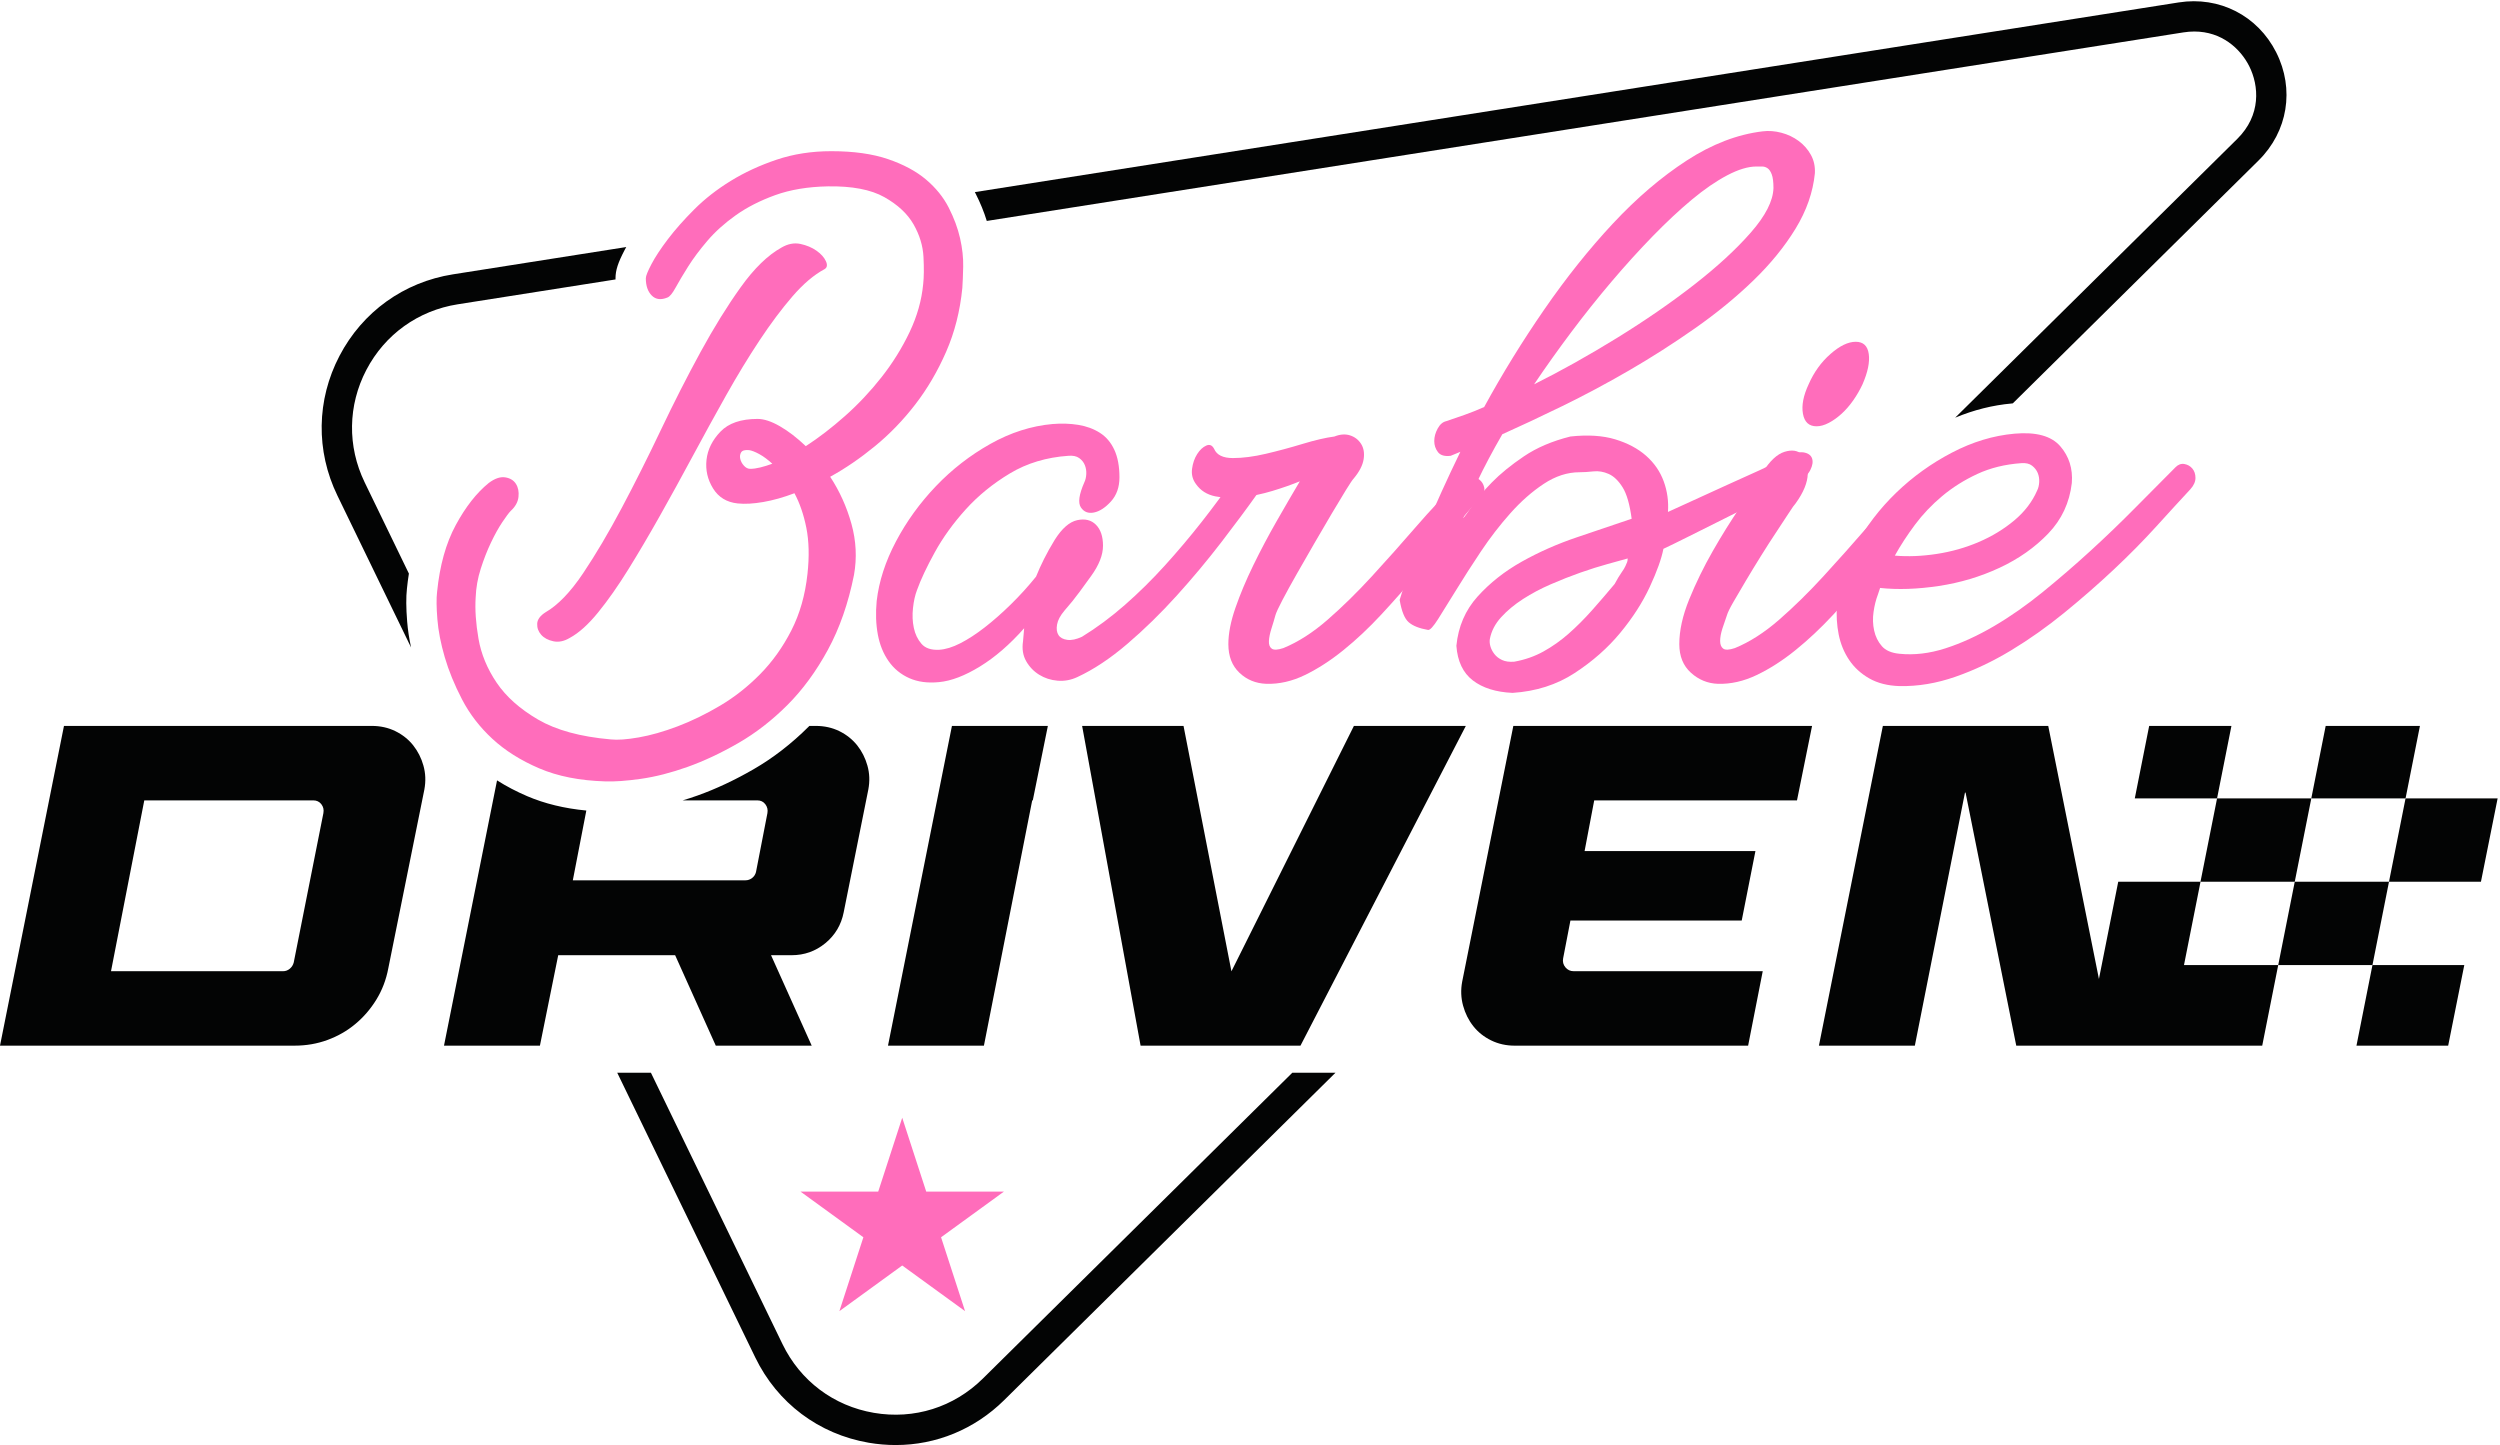 <?xml version="1.0" encoding="UTF-8" standalone="no"?>
<!DOCTYPE svg PUBLIC "-//W3C//DTD SVG 1.1//EN" "http://www.w3.org/Graphics/SVG/1.1/DTD/svg11.dtd">
<svg width="100%" height="100%" viewBox="0 0 3309 1913" version="1.1" xmlns="http://www.w3.org/2000/svg" xmlns:xlink="http://www.w3.org/1999/xlink" xml:space="preserve" xmlns:serif="http://www.serif.com/" style="fill-rule:evenodd;clip-rule:evenodd;stroke-linejoin:round;stroke-miterlimit:2;">
    <g transform="matrix(4.167,0,0,4.167,0,0)">
        <path d="M410.48,340.75L312.2,437.88C302.98,447 290.36,450.97 277.57,448.77C264.79,446.58 254.22,438.63 248.56,426.96L206.76,340.75L196.06,340.75L239.89,431.16C246.92,445.66 260.06,455.54 275.95,458.27C278.81,458.76 281.68,459 284.51,459C297.35,459 309.58,454.01 318.97,444.73L424.19,340.75L410.48,340.75ZM107.84,113.03C100.52,127.03 100.28,143.2 107.17,157.41L130.57,205.66C129.95,202.8 129.539,200.05 129.33,197.43C128.979,193.08 128.96,189.66 129.259,186.98C129.429,185.35 129.63,183.75 129.88,182.19L115.83,153.21C110.29,141.77 110.49,128.75 116.37,117.49C122.26,106.23 132.83,98.64 145.38,96.66L195.52,88.76C195.51,88.64 195.51,88.51 195.51,88.38C195.51,85.86 196.3,83.42 198.42,79.39C198.58,79.09 198.75,78.78 198.92,78.47L143.88,87.14C128.289,89.6 115.15,99.04 107.84,113.03ZM723.01,16.63C717.12,4.961 704.96,-1.26 692.04,0.771L309.65,61.02C309.74,61.2 309.84,61.39 309.93,61.57C311.39,64.44 312.57,67.33 313.44,70.18L693.54,10.29C694.74,10.1 695.9,10.01 697.01,10.01C705.68,10.01 711.61,15.43 714.42,20.98C717.58,27.24 718.25,36.6 710.64,44.12L621.04,132.67C626.94,130.21 632.97,128.7 639.03,128.16L639.05,128.15C639.15,128.14 639.24,128.13 639.34,128.13L717.41,50.97C726.71,41.78 728.91,28.3 723.01,16.63Z" style="fill:rgb(3,4,4);fill-rule:nonzero;"/>
        <path d="M102.72,258.29L93.3,305.73C93.1,306.51 92.69,307.16 92.06,307.7C91.43,308.22 90.73,308.49 89.96,308.49L35.26,308.49L45.83,254.23L99.53,254.23C100.6,254.23 101.45,254.64 102.08,255.46C102.71,256.28 102.92,257.23 102.72,258.29ZM134.5,243.2C133.83,240.78 132.73,238.63 131.24,236.74C129.74,234.86 127.85,233.36 125.58,232.24C123.31,231.13 120.81,230.58 118.11,230.58L20.32,230.58L0,332.14L93.59,332.14C97.26,332.14 100.74,331.54 104.03,330.33C107.32,329.12 110.28,327.43 112.88,325.25C115.5,323.07 117.72,320.49 119.56,317.49C121.4,314.49 122.65,311.2 123.33,307.62L134.8,250.75C135.28,248.13 135.18,245.62 134.5,243.2Z" style="fill:rgb(3,4,4);fill-rule:nonzero;"/>
        <path d="M275.53,243.2C274.85,240.78 273.77,238.63 272.27,236.74C270.76,234.86 268.88,233.36 266.61,232.24C264.34,231.13 261.85,230.58 259.14,230.58L257.09,230.58L256.9,230.77C251.47,236.2 245.55,240.78 239.32,244.37C233.32,247.83 227.36,250.62 221.62,252.67C220.02,253.24 218.43,253.76 216.86,254.23L240.57,254.23C241.63,254.23 242.48,254.64 243.1,255.46C243.73,256.28 243.95,257.23 243.76,258.29L240.13,277.01C239.93,277.78 239.52,278.41 238.9,278.89C238.26,279.38 237.56,279.62 236.79,279.62L181.95,279.62L186.24,257.46C179.31,256.8 173,255.27 167.47,252.9C164.03,251.43 160.83,249.75 157.88,247.88L141.03,332.14L171.5,332.14L177.31,303.41L214.45,303.41L227.36,332.14L257.829,332.14L244.91,303.41L251.44,303.41C255.51,303.41 259.09,302.13 262.19,299.57C265.28,297.01 267.21,293.75 267.99,289.78L275.82,250.75C276.31,248.13 276.21,245.62 275.53,243.2Z" style="fill:rgb(3,4,4);fill-rule:nonzero;"/>
        <path d="M282.06,332.143L312.53,332.143L327.873,254.227L328.055,254.227L332.843,230.577L302.373,230.577L282.06,332.143Z" style="fill:rgb(3,4,4);fill-rule:nonzero;"/>
        <path d="M430.054,230.577L391.169,308.492L391.145,308.492L375.935,230.577L343.723,230.577L362.295,332.143L413.079,332.143L465.602,230.577L430.054,230.577Z" style="fill:rgb(3,4,4);fill-rule:nonzero;"/>
        <path d="M464.442,311.83C463.957,314.442 464.054,316.98 464.732,319.447C465.407,321.914 466.496,324.09 467.996,325.976C469.495,327.863 471.382,329.363 473.655,330.474C475.927,331.587 478.418,332.143 481.128,332.143L555.271,332.143L559.914,308.492L499.845,308.492C498.779,308.492 497.908,308.082 497.233,307.259C496.555,306.439 496.313,305.495 496.508,304.43L498.829,292.387L553.239,292.387L557.592,270.333L503.327,270.333L506.384,254.227L570.796,254.227L575.584,230.577L480.693,230.577L464.442,311.83Z" style="fill:rgb(3,4,4);fill-rule:nonzero;"/>
        <path d="M768.666,230.58L738.727,230.58L734.156,253.611L764.095,253.611L768.666,230.58Z" style="fill:rgb(3,4,4);fill-rule:nonzero;"/>
        <path d="M728.9,280.08L734.16,253.61L704.22,253.61L703.88,255.34L698.96,280.08L672.83,280.08L667.58,306.54L666.7,310.96L665.82,306.54L650.6,230.58L598.07,230.58L577.76,332.14L608.23,332.14L624.15,251.76L624.34,251.76L640.44,332.14L718.57,332.14L723.65,306.54L693.72,306.54L698.97,280.08L728.9,280.08ZM682.66,230.58L678.09,253.61L704.22,253.61L708.79,230.58L682.66,230.58Z" style="fill:rgb(3,4,4);fill-rule:nonzero;"/>
        <path d="M728.904,280.076L723.652,306.542L753.584,306.542L758.836,280.076L728.904,280.076Z" style="fill:rgb(3,4,4);fill-rule:nonzero;"/>
        <path d="M758.836,280.076L753.584,306.542L748.506,332.14L777.636,332.14L782.753,306.542L753.587,306.542L758.841,280.076L788.044,280.076L793.341,253.611L764.095,253.611L758.836,280.076Z" style="fill:rgb(3,4,4);fill-rule:nonzero;"/>
        <path d="M286.58,355.038L294.204,378.504L318.878,378.504L298.917,393.006L306.541,416.472L286.58,401.969L266.619,416.472L274.243,393.006L254.282,378.504L278.956,378.504L286.58,355.038Z" style="fill:rgb(255,109,187);fill-rule:nonzero;"/>
        <path d="M238.291,148.921C239.251,148.921 240.332,148.772 241.534,148.471C242.733,148.172 243.995,147.78 245.318,147.299C243.877,145.978 242.494,144.957 241.174,144.237C239.851,143.516 238.769,143.096 237.931,142.975C236.608,142.857 235.769,143.096 235.408,143.696C235.048,144.298 234.958,144.988 235.138,145.768C235.318,146.551 235.707,147.271 236.309,147.93C236.909,148.592 237.57,148.921 238.291,148.921ZM248.2,78.653C250.242,77.454 252.254,77.063 254.237,77.482C256.217,77.904 257.93,78.625 259.371,79.644C260.812,80.666 261.803,81.778 262.345,82.977C262.885,84.179 262.733,85.021 261.894,85.5C258.53,87.302 255.138,90.184 251.714,94.148C248.291,98.112 244.806,102.768 241.264,108.111C237.719,113.457 234.175,119.283 230.634,125.588C227.089,131.894 223.576,138.291 220.093,144.777C216.608,151.263 213.126,157.6 209.643,163.786C206.158,169.973 202.797,175.677 199.554,180.901C196.31,186.127 193.127,190.662 190.004,194.505C186.879,198.35 183.879,201.053 180.996,202.613C179.194,203.694 177.451,204.054 175.771,203.694C174.087,203.334 172.798,202.643 171.897,201.621C170.996,200.602 170.574,199.431 170.635,198.108C170.695,196.788 171.565,195.586 173.248,194.505C177.212,192.225 181.204,188.081 185.23,182.073C189.253,176.068 193.337,169.162 197.482,161.352C201.626,153.546 205.77,145.289 209.914,136.579C214.058,127.871 218.261,119.614 222.526,111.805C226.788,103.998 231.053,97.121 235.318,91.176C239.58,85.23 243.877,81.058 248.2,78.653ZM264.056,48.023C271.142,48.023 277.147,48.865 282.073,50.546C286.997,52.229 291.02,54.392 294.145,57.032C297.267,59.676 299.669,62.649 301.352,65.951C303.033,69.256 304.235,72.499 304.956,75.68C305.676,78.864 306.006,81.868 305.947,84.689C305.884,87.513 305.794,89.764 305.676,91.445C304.956,98.773 303.244,105.529 300.541,111.715C297.839,117.903 294.565,123.488 290.722,128.471C286.876,133.457 282.614,137.871 277.929,141.714C273.245,145.559 268.498,148.803 263.696,151.443C266.697,156.01 268.949,160.992 270.452,166.398C271.953,171.803 272.223,177.208 271.263,182.613C269.461,191.622 266.697,199.55 262.975,206.396C259.251,213.243 254.957,219.099 250.093,223.963C245.228,228.828 240.031,232.851 234.507,236.035C228.981,239.217 223.607,241.738 218.382,243.603C213.157,245.464 208.23,246.724 203.608,247.386C198.982,248.044 195.167,248.315 192.167,248.197C184.118,247.955 177.15,246.575 171.266,244.053C165.38,241.531 160.425,238.405 156.402,234.683C152.376,230.959 149.164,226.784 146.763,222.162C144.358,217.536 142.528,213.062 141.267,208.739C140.006,204.415 139.223,200.392 138.925,196.667C138.624,192.945 138.593,190.062 138.835,188.019C139.674,179.613 141.656,172.524 144.78,166.758C147.903,160.992 151.385,156.55 155.231,153.425C157.151,151.984 158.893,151.384 160.456,151.624C162.015,151.865 163.158,152.555 163.879,153.695C164.6,154.839 164.87,156.218 164.69,157.839C164.51,159.461 163.699,160.933 162.258,162.253C161.655,162.856 160.754,164.055 159.555,165.857C158.353,167.659 157.151,169.821 155.951,172.344C154.749,174.866 153.668,177.63 152.708,180.632C151.745,183.635 151.205,186.698 151.087,189.821C150.844,193.666 151.146,198.018 151.988,202.883C152.827,207.748 154.749,212.404 157.753,216.847C160.754,221.289 165.14,225.194 170.906,228.558C176.672,231.919 184.357,234.022 193.968,234.863C196.13,235.103 199.103,234.892 202.887,234.233C206.671,233.571 210.784,232.401 215.229,230.72C219.671,229.036 224.175,226.846 228.742,224.143C233.305,221.441 237.54,218.108 241.444,214.144C245.346,210.18 248.651,205.557 251.354,200.27C254.056,194.987 255.768,188.981 256.489,182.253C257.088,176.729 256.967,171.865 256.127,167.659C255.287,163.456 254.025,159.793 252.345,156.668C248.86,157.992 245.557,158.92 242.435,159.461C239.31,160.001 236.608,160.153 234.327,159.912C230.842,159.551 228.229,157.96 226.49,155.137C224.747,152.316 224.057,149.281 224.418,146.038C224.778,142.795 226.248,139.822 228.832,137.119C231.413,134.417 235.346,133.065 240.633,133.065C242.674,133.065 245.047,133.848 247.75,135.408C250.453,136.971 253.184,139.073 255.948,141.714C260.03,139.073 264.174,135.889 268.38,132.164C272.583,128.443 276.457,124.327 280.002,119.823C283.543,115.318 286.516,110.543 288.92,105.499C291.321,100.454 292.763,95.351 293.244,90.184C293.483,88.023 293.514,85.171 293.334,81.626C293.154,78.084 292.101,74.63 290.181,71.266C288.259,67.904 285.165,65.022 280.902,62.618C276.637,60.216 270.661,59.076 262.975,59.195C256.607,59.316 251.021,60.247 246.219,61.987C241.413,63.729 237.238,65.861 233.696,68.383C230.152,70.906 227.149,73.609 224.688,76.491C222.225,79.374 220.184,82.108 218.562,84.689C216.94,87.273 215.617,89.495 214.598,91.356C213.576,93.219 212.706,94.269 211.986,94.509C209.942,95.351 208.292,95.139 207.031,93.878C205.77,92.617 205.139,90.787 205.139,88.383C205.139,87.662 205.739,86.162 206.941,83.878C208.14,81.598 209.883,78.955 212.166,75.95C214.446,72.95 217.239,69.797 220.544,66.491C223.846,63.19 227.689,60.185 232.075,57.482C236.458,54.78 241.323,52.528 246.669,50.726C252.013,48.924 257.808,48.023 264.056,48.023Z" style="fill:rgb(255,109,187);fill-rule:nonzero;"/>
        <path d="M335.042,171.443C337.322,167.839 339.696,165.767 342.159,165.226C344.619,164.686 346.602,165.167 348.105,166.668C349.605,168.172 350.357,170.393 350.357,173.334C350.357,176.279 349.096,179.491 346.573,182.973C345.611,184.297 344.411,185.947 342.97,187.928C341.529,189.91 339.907,191.923 338.105,193.964C336.782,195.527 336.002,196.999 335.763,198.379C335.521,199.761 335.673,200.873 336.213,201.712C336.754,202.554 337.683,203.063 339.006,203.243C340.326,203.423 341.889,203.094 343.69,202.253C348.375,199.369 352.908,196.008 357.293,192.162C361.677,188.32 365.911,184.145 369.996,179.64C374.078,175.136 377.983,170.513 381.707,165.767C385.429,161.024 388.914,156.308 392.157,151.624C393.239,150.785 394.289,150.334 395.31,150.272C396.329,150.213 397.23,150.452 398.013,150.992C398.793,151.533 399.334,152.316 399.635,153.335C399.932,154.357 399.843,155.528 399.365,156.848C396.121,161.415 392.307,166.55 387.923,172.253C383.537,177.96 378.825,183.604 373.78,189.19C368.735,194.775 363.51,199.882 358.104,204.504C352.699,209.13 347.413,212.643 342.249,215.045C340.205,216.008 338.105,216.396 335.943,216.216C333.781,216.036 331.827,215.405 330.087,214.324C328.345,213.243 326.962,211.802 325.943,210C324.921,208.198 324.592,206.098 324.952,203.694L325.313,199.55C320.747,204.715 316.062,208.769 311.259,211.711C306.453,214.656 302.13,216.306 298.286,216.666C294.683,217.027 291.53,216.607 288.827,215.405C286.125,214.206 283.932,212.404 282.251,210C280.568,207.598 279.43,204.775 278.828,201.532C278.228,198.288 278.107,194.747 278.468,190.901C279.188,184.657 281.229,178.351 284.593,171.983C287.955,165.618 292.189,159.762 297.296,154.416C302.4,149.072 308.165,144.597 314.592,140.993C321.017,137.39 327.593,135.29 334.322,134.687C337.204,134.448 339.935,134.537 342.519,134.957C345.101,135.379 347.384,136.218 349.366,137.48C351.348,138.741 352.88,140.543 353.96,142.885C355.042,145.227 355.582,148.141 355.582,151.624C355.582,154.748 354.681,157.298 352.88,159.281C351.078,161.263 349.276,162.434 347.474,162.794C345.673,163.154 344.29,162.614 343.33,161.172C342.367,159.732 342.728,157.091 344.411,153.245C344.772,152.525 344.98,151.654 345.042,150.632C345.101,149.613 344.952,148.651 344.591,147.75C344.231,146.849 343.629,146.1 342.79,145.498C341.948,144.898 340.808,144.658 339.366,144.777C332.398,145.258 326.214,147.119 320.808,150.362C315.403,153.605 310.719,157.42 306.755,161.803C302.791,166.189 299.517,170.722 296.935,175.406C294.351,180.091 292.459,184.117 291.26,187.478C290.657,189.041 290.238,190.933 289.999,193.154C289.756,195.378 289.847,197.478 290.269,199.46C290.688,201.441 291.499,203.125 292.701,204.504C293.9,205.887 295.764,206.517 298.286,206.396C300.328,206.278 302.58,205.586 305.043,204.324C307.503,203.063 310.088,201.382 312.791,199.28C315.493,197.18 318.255,194.747 321.079,191.982C323.9,189.221 326.574,186.279 329.096,183.153C329.817,181.352 330.656,179.491 331.619,177.568C332.579,175.648 333.719,173.605 335.042,171.443Z" style="fill:rgb(255,109,187);fill-rule:nonzero;"/>
        <path d="M385.67,142.615C386.508,144.538 388.491,145.498 391.615,145.498C394.738,145.498 398.22,145.047 402.066,144.146C405.908,143.245 409.813,142.195 413.777,140.993C417.74,139.794 421.102,139.011 423.867,138.651C425.668,137.931 427.318,137.812 428.821,138.291C430.322,138.772 431.493,139.673 432.335,140.993C433.174,142.316 433.444,143.938 433.146,145.858C432.844,147.78 431.795,149.822 429.993,151.984C429.632,152.344 428.821,153.546 427.561,155.587C426.299,157.631 424.795,160.123 423.056,163.065C421.314,166.009 419.453,169.191 417.47,172.613C415.488,176.037 413.625,179.28 411.885,182.343C410.142,185.406 408.642,188.14 407.38,190.541C406.12,192.945 405.368,194.567 405.128,195.406C404.768,196.729 404.346,198.14 403.867,199.64C403.386,201.143 403.116,202.463 403.057,203.603C402.994,204.747 403.296,205.557 403.958,206.036C404.616,206.517 405.849,206.458 407.651,205.855C412.335,203.935 417.02,200.932 421.705,196.848C426.389,192.765 431.074,188.171 435.758,183.064C440.442,177.96 445.096,172.735 449.722,167.389C454.344,162.046 458.939,157.15 463.505,152.705C464.586,151.865 465.726,151.443 466.928,151.443C468.128,151.443 469.118,151.745 469.901,152.344C470.681,152.946 471.19,153.758 471.432,154.777C471.672,155.799 471.311,156.848 470.351,157.93C467.348,161.172 464.163,164.928 460.803,169.191C457.438,173.455 453.894,177.811 450.172,182.253C446.448,186.698 442.633,191.022 438.731,195.226C434.827,199.431 430.832,203.184 426.749,206.487C422.665,209.791 418.58,212.432 414.498,214.414C410.413,216.396 406.328,217.325 402.246,217.207C398.881,217.089 396.03,215.917 393.687,213.694C391.345,211.472 390.174,208.44 390.174,204.595C390.174,201.233 390.923,197.388 392.426,193.063C393.927,188.74 395.819,184.235 398.102,179.55C400.382,174.866 402.846,170.213 405.489,165.587C408.13,160.965 410.593,156.73 412.876,152.885C410.233,153.965 407.319,154.987 404.138,155.947C400.953,156.911 397.8,157.569 394.679,157.93C391.554,158.29 388.671,158.199 386.03,157.659C383.387,157.119 381.345,155.829 379.904,153.785C378.823,152.344 378.401,150.723 378.643,148.921C378.882,147.119 379.423,145.559 380.265,144.237C381.104,142.916 382.066,142.015 383.147,141.534C384.228,141.055 385.067,141.416 385.67,142.615Z" style="fill:rgb(255,109,187);fill-rule:nonzero;"/>
        <path d="M557.916,52.889C555.272,52.889 552.178,53.82 548.637,55.681C545.093,57.545 541.34,60.126 537.376,63.429C533.412,66.734 529.268,70.607 524.944,75.05C520.62,79.495 516.265,84.301 511.881,89.464C507.495,94.63 503.233,99.976 499.089,105.499C494.945,111.025 491.009,116.551 487.287,122.075C495.936,117.75 504.733,112.827 513.682,107.301C522.63,101.777 530.768,96.161 538.096,90.455C545.421,84.751 551.429,79.224 556.114,73.878C560.799,68.536 563.2,63.82 563.321,59.735C563.321,57.815 563.141,56.374 562.781,55.411C562.42,54.451 561.969,53.789 561.43,53.429C560.889,53.069 560.317,52.889 559.717,52.889L557.916,52.889ZM480.982,210.18C484.343,209.581 487.437,208.499 490.26,206.937C493.081,205.377 495.756,203.485 498.279,201.261C500.8,199.041 503.261,196.577 505.666,193.874C508.066,191.172 510.468,188.379 512.873,185.496C513.711,183.936 514.432,182.734 515.034,181.893C515.633,181.054 516.052,180.361 516.294,179.82C516.534,179.28 516.715,178.86 516.836,178.56C516.953,178.261 517.016,177.87 517.016,177.388C515.333,177.87 513.171,178.469 510.53,179.19C507.886,179.911 505.035,180.812 501.972,181.893C498.909,182.973 495.784,184.207 492.603,185.587C489.418,186.968 486.477,188.531 483.774,190.271C481.071,192.014 478.757,193.936 476.837,196.036C474.915,198.14 473.712,200.451 473.234,202.973C473.113,203.694 473.172,204.476 473.414,205.315C473.653,206.157 474.073,206.968 474.676,207.748C475.275,208.53 476.086,209.161 477.108,209.64C478.127,210.121 479.419,210.301 480.982,210.18ZM498.819,138.651C504.342,138.051 509.089,138.352 513.052,139.551C517.016,140.754 520.287,142.497 522.872,144.777C525.453,147.06 527.314,149.763 528.457,152.885C529.598,156.01 530.048,159.252 529.808,162.614C531.971,161.654 534.733,160.392 538.096,158.831C541.458,157.271 544.943,155.678 548.547,154.056C552.15,152.434 555.602,150.874 558.907,149.371C562.209,147.871 564.822,146.578 566.744,145.498C569.385,144.056 571.429,143.457 572.87,143.696C574.311,143.938 575.212,144.568 575.573,145.588C575.933,146.61 575.753,147.839 575.032,149.281C574.311,150.723 573.05,151.925 571.249,152.885C569.447,153.847 566.503,155.348 562.42,157.389C558.336,159.432 554.011,161.595 549.448,163.875C544.881,166.159 540.619,168.29 536.655,170.272C532.692,172.253 529.927,173.605 528.367,174.326C527.765,177.45 526.323,181.474 524.043,186.397C521.76,191.324 518.638,196.188 514.674,200.991C510.71,205.796 505.873,210.062 500.17,213.783C494.464,217.505 487.887,219.609 480.441,220.089C475.154,219.848 470.95,218.527 467.829,216.126C464.703,213.724 462.964,210.062 462.603,205.135C463.203,199.009 465.456,193.784 469.36,189.46C473.262,185.136 477.947,181.442 483.414,178.38C488.878,175.316 494.734,172.735 500.981,170.632C507.225,168.532 512.991,166.578 518.278,164.776C517.675,160.212 516.715,156.879 515.393,154.777C514.072,152.676 512.602,151.263 510.98,150.542C509.359,149.822 507.738,149.551 506.116,149.731C504.494,149.911 503.022,150.002 501.701,150.002C497.856,150.002 494.072,151.235 490.351,153.695C486.626,156.159 483.082,159.281 479.72,163.065C476.356,166.848 473.234,170.902 470.351,175.226C467.469,179.55 464.884,183.576 462.603,187.298C460.321,191.022 458.398,194.116 456.838,196.577C455.276,199.041 454.195,200.211 453.595,200.09C450.83,199.612 448.789,198.801 447.469,197.658C446.146,196.518 445.186,194.145 444.586,190.541C446.628,183.694 449.299,176.307 452.604,168.379C455.906,160.452 459.659,152.164 463.865,143.516L460.802,144.777C458.879,145.018 457.528,144.628 456.748,143.605C455.965,142.586 455.576,141.416 455.576,140.092C455.576,138.772 455.937,137.451 456.658,136.129C457.378,134.808 458.279,134.028 459.361,133.786C461.163,133.186 463.083,132.525 465.126,131.804C467.167,131.083 469.27,130.244 471.432,129.282C477.197,118.713 483.563,108.382 490.531,98.292C497.496,88.203 504.765,79.104 512.331,70.996C519.899,62.888 527.706,56.222 535.755,50.996C543.801,45.771 551.849,42.681 559.898,41.717C561.818,41.478 563.8,41.628 565.843,42.168C567.884,42.708 569.717,43.582 571.339,44.781C572.96,45.982 574.25,47.455 575.212,49.195C576.172,50.937 576.592,52.889 576.474,55.05C575.871,61.058 573.83,66.914 570.348,72.617C566.863,78.324 562.389,83.819 556.925,89.104C551.458,94.391 545.303,99.435 538.457,104.237C531.61,109.043 524.612,113.516 517.466,117.661C510.319,121.804 503.233,125.588 496.206,129.011C489.179,132.435 482.843,135.408 477.197,137.931C474.073,143.336 471.432,148.321 469.27,152.885C467.108,157.451 465.604,161.352 464.766,164.596C465.244,164.118 466.207,162.794 467.649,160.632C469.09,158.47 471.162,156.01 473.864,153.245C476.567,150.483 479.959,147.721 484.044,144.957C488.126,142.195 493.053,140.092 498.819,138.651Z" style="fill:rgb(255,109,187);fill-rule:nonzero;"/>
        <path d="M574.49,122.075C576.171,118.232 578.483,115.02 581.427,112.436C584.369,109.854 587.041,108.562 589.445,108.562C591.846,108.562 593.229,109.854 593.589,112.436C593.95,115.02 593.288,118.232 591.607,122.075C590.765,123.876 589.774,125.588 588.634,127.21C587.491,128.831 586.261,130.244 584.941,131.443C583.617,132.646 582.266,133.606 580.887,134.327C579.504,135.047 578.212,135.408 577.013,135.408C574.609,135.408 573.168,134.087 572.689,131.443C572.208,128.804 572.807,125.678 574.49,122.075ZM559.896,150.002C562.176,146.398 564.491,144.237 566.833,143.516C569.176,142.795 571.005,143.065 572.329,144.326C573.649,145.588 574.279,147.632 574.22,150.452C574.158,153.276 572.869,156.429 570.347,159.912C569.986,160.272 569.265,161.293 568.184,162.974C567.103,164.658 565.78,166.668 564.221,169.01C562.658,171.353 561.036,173.875 559.356,176.578C557.673,179.28 556.082,181.893 554.582,184.415C553.078,186.938 551.758,189.19 550.617,191.172C549.474,193.154 548.785,194.567 548.546,195.406C548.064,196.729 547.582,198.14 547.104,199.64C546.622,201.143 546.383,202.463 546.383,203.603C546.383,204.747 546.713,205.557 547.375,206.036C548.033,206.517 549.266,206.458 551.068,205.855C555.752,203.935 560.437,200.932 565.122,196.848C569.806,192.765 574.49,188.171 579.175,183.064C583.859,177.96 588.513,172.735 593.138,167.389C597.761,162.046 602.356,157.15 606.922,152.705C608.003,151.865 609.143,151.443 610.346,151.443C611.545,151.443 612.566,151.745 613.408,152.344C614.247,152.946 614.759,153.758 614.939,154.777C615.119,155.799 614.787,156.848 613.949,157.93C610.945,161.172 607.761,164.928 604.399,169.191C601.035,173.455 597.491,177.811 593.769,182.253C590.044,186.698 586.23,191.022 582.328,195.226C578.423,199.431 574.429,203.184 570.347,206.487C566.262,209.791 562.149,212.432 558.004,214.414C553.861,216.396 549.745,217.325 545.662,217.207C542.42,217.089 539.565,215.917 537.104,213.694C534.644,211.472 533.411,208.44 533.411,204.595C533.411,200.27 534.464,195.527 536.564,190.361C538.667,185.198 541.158,180.091 544.042,175.046C546.924,170.001 549.866,165.288 552.869,160.902C555.871,156.519 558.213,152.885 559.896,150.002Z" style="fill:rgb(255,109,187);fill-rule:nonzero;"/>
        <path d="M642.053,147.119C636.887,147.479 632.233,148.622 628.09,150.542C623.946,152.465 620.221,154.807 616.919,157.569C613.613,160.333 610.731,163.366 608.271,166.668C605.807,169.973 603.676,173.245 601.874,176.487C606.078,176.847 610.523,176.667 615.207,175.946C619.892,175.226 624.334,173.965 628.539,172.163C632.743,170.361 636.496,168.081 639.8,165.317C643.103,162.555 645.535,159.371 647.098,155.767C647.458,155.046 647.667,154.177 647.728,153.155C647.787,152.136 647.639,151.173 647.278,150.272C646.918,149.371 646.315,148.592 645.476,147.93C644.634,147.271 643.494,147.001 642.053,147.119ZM639.891,137.75C646.738,137.151 651.571,138.471 654.395,141.714C657.216,144.957 658.448,148.862 658.088,153.425C657.368,159.672 654.874,165.019 650.611,169.46C646.347,173.906 641.18,177.54 635.116,180.361C629.05,183.185 622.622,185.107 615.838,186.127C609.05,187.148 602.834,187.36 597.19,186.757L596.469,188.92C595.866,190.482 595.416,192.284 595.117,194.325C594.817,196.368 594.876,198.35 595.297,200.27C595.717,202.193 596.528,203.846 597.731,205.225C598.93,206.608 600.793,207.418 603.316,207.657C608,208.139 612.865,207.568 617.91,205.946C622.954,204.324 628.09,201.982 633.314,198.919C638.54,195.856 643.734,192.225 648.9,188.019C654.063,183.815 659.108,179.46 664.035,174.956C668.958,170.452 673.702,165.888 678.268,161.263C682.831,156.64 687.096,152.344 691.06,148.38C691.899,147.541 692.831,147.209 693.853,147.39C694.872,147.57 695.714,148.051 696.376,148.831C697.034,149.613 697.366,150.605 697.366,151.804C697.366,153.005 696.826,154.208 695.745,155.407C692.62,158.772 689.016,162.704 684.935,167.208C680.849,171.713 676.345,176.279 671.422,180.901C666.495,185.527 661.27,190.091 655.747,194.595C650.22,199.1 644.575,203.094 638.81,206.576C633.044,210.062 627.158,212.855 621.152,214.955C615.145,217.057 609.199,218.046 603.316,217.928C599.591,217.807 596.407,216.998 593.766,215.496C591.123,213.995 588.991,212.043 587.37,209.64C585.749,207.238 584.639,204.535 584.036,201.532C583.437,198.53 583.257,195.406 583.497,192.162C583.977,185.919 585.929,179.672 589.352,173.425C592.776,167.18 597.099,161.533 602.324,156.488C607.55,151.443 613.433,147.209 619.982,143.786C626.527,140.363 633.162,138.352 639.891,137.75Z" style="fill:rgb(255,109,187);fill-rule:nonzero;"/>
    </g>
</svg>
